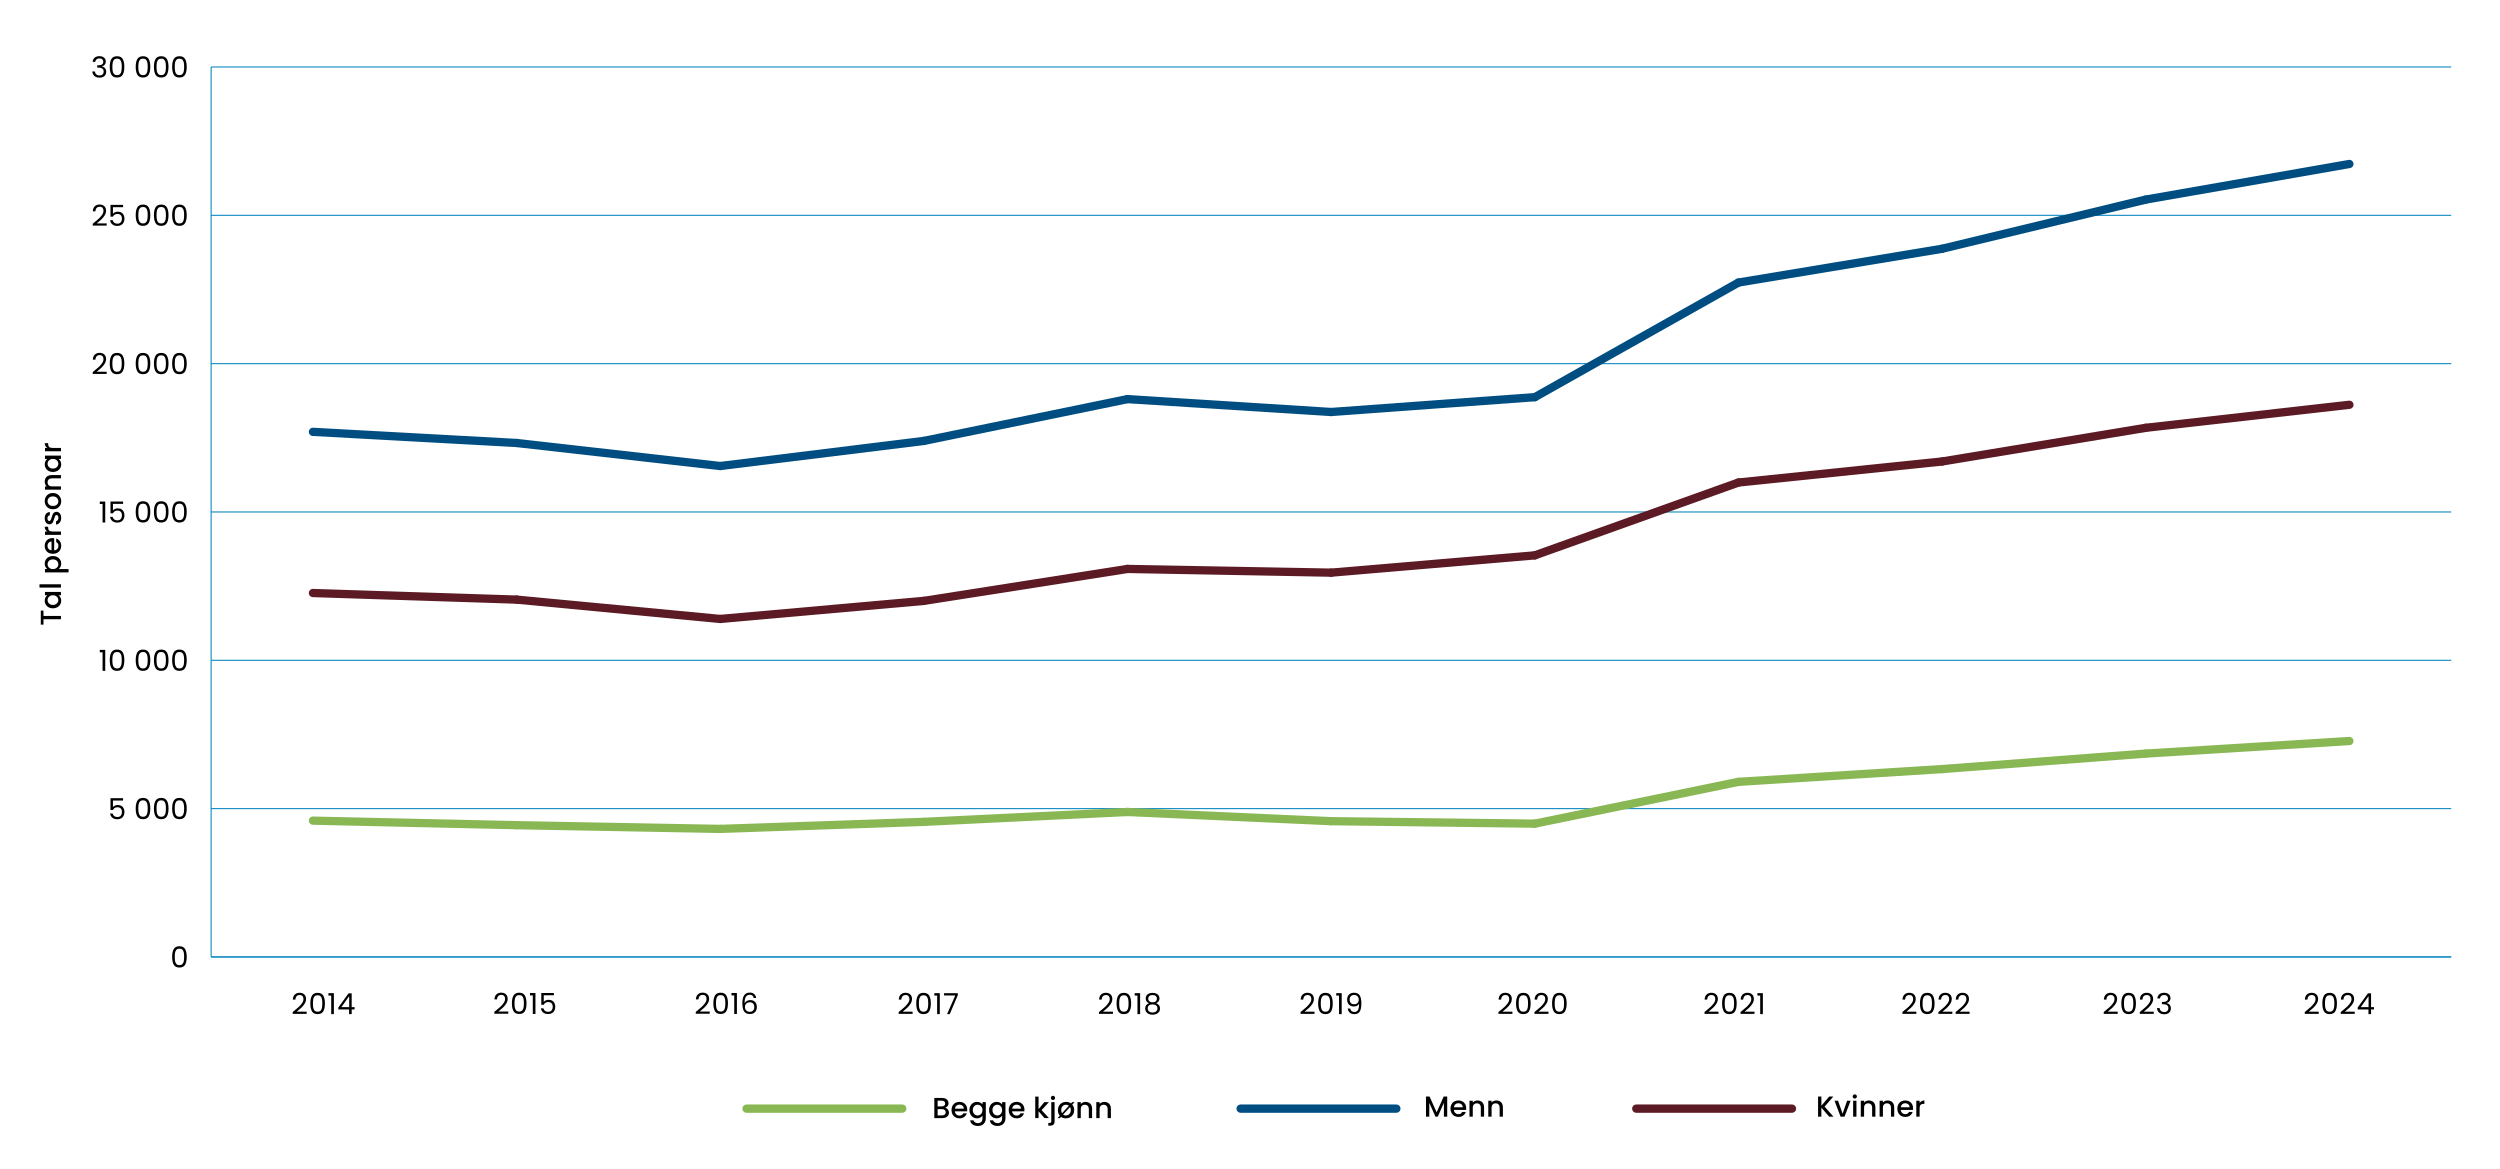 <?xml version="1.0" encoding="UTF-8"?>
<svg id="Layer_1" xmlns="http://www.w3.org/2000/svg" width="1399.33" height="654.44" version="1.1" viewBox="0 0 1399.33 654.44">
  <!-- Generator: Adobe Illustrator 29.7.1, SVG Export Plug-In . SVG Version: 2.1.1 Build 8)  -->
  <defs>
    <style>
      .st0 {
        stroke: #89b754;
      }

      .st0, .st1, .st2, .st3 {
        fill: none;
        stroke-miterlimit: 10;
      }

      .st0, .st2, .st3 {
        stroke-linecap: round;
        stroke-width: 4.64px;
      }

      .st1 {
        stroke: #0083bd;
        stroke-width: .58px;
      }

      .st2 {
        stroke: #5c1a24;
      }

      .st3 {
        stroke: #004e81;
      }
    </style>
  </defs>
  <line class="st1" x1="118.17" y1="535.64" x2="1372.01" y2="535.64"/>
  <path d="M97.26,531.21c.61-1.04,1.67-1.57,3.18-1.57s2.56.52,3.17,1.57c.61,1.04.91,2.5.91,4.36s-.3,3.37-.91,4.42-1.66,1.57-3.17,1.57-2.58-.52-3.18-1.57c-.61-1.05-.91-2.52-.91-4.42s.3-3.31.91-4.36ZM102.87,533.17c-.12-.65-.38-1.18-.76-1.58-.38-.4-.94-.6-1.66-.6s-1.3.2-1.68.6c-.38.4-.64.93-.76,1.58s-.19,1.45-.19,2.39.06,1.79.19,2.45c.12.66.38,1.19.76,1.59.38.4.94.6,1.68.6s1.28-.2,1.66-.6c.38-.4.64-.93.76-1.59.12-.66.19-1.48.19-2.45s-.06-1.74-.19-2.39Z"/>
  <g>
    <path d="M68.92,448.07h-5.7v3.7c.25-.35.62-.63,1.1-.85.49-.22,1.01-.33,1.57-.33.9,0,1.63.19,2.19.56.56.37.97.86,1.21,1.45.24.59.37,1.21.37,1.88,0,.78-.15,1.48-.44,2.09-.29.62-.74,1.1-1.34,1.46-.6.36-1.34.54-2.23.54-1.14,0-2.06-.29-2.76-.88-.7-.58-1.13-1.36-1.28-2.34h1.44c.14.62.44,1.1.89,1.44.45.35,1.03.52,1.72.52.85,0,1.5-.26,1.93-.77.43-.51.65-1.19.65-2.04s-.22-1.5-.65-1.96c-.43-.46-1.07-.69-1.92-.69-.57,0-1.07.14-1.5.41-.43.28-.74.65-.93,1.13h-1.4v-6.62h7.06v1.3Z"/>
    <path d="M76.87,448.18c.61-1.04,1.67-1.57,3.18-1.57s2.56.52,3.17,1.57c.61,1.04.91,2.5.91,4.36s-.3,3.37-.91,4.42-1.66,1.57-3.17,1.57-2.58-.52-3.18-1.57c-.61-1.05-.91-2.52-.91-4.42s.3-3.31.91-4.36ZM82.48,450.14c-.12-.65-.38-1.18-.76-1.58-.38-.4-.94-.6-1.66-.6s-1.3.2-1.68.6c-.38.4-.64.93-.76,1.58s-.19,1.45-.19,2.39.06,1.79.19,2.45c.12.66.38,1.19.76,1.59.38.4.94.6,1.68.6s1.28-.2,1.66-.6c.38-.4.64-.93.76-1.59.12-.66.19-1.48.19-2.45s-.06-1.74-.19-2.39Z"/>
    <path d="M87.07,448.18c.61-1.04,1.67-1.57,3.18-1.57s2.56.52,3.17,1.57c.61,1.04.91,2.5.91,4.36s-.3,3.37-.91,4.42-1.66,1.57-3.17,1.57-2.58-.52-3.18-1.57c-.61-1.05-.91-2.52-.91-4.42s.3-3.31.91-4.36ZM92.67,450.14c-.12-.65-.38-1.18-.76-1.58-.38-.4-.94-.6-1.66-.6s-1.3.2-1.68.6c-.38.4-.64.93-.76,1.58s-.19,1.45-.19,2.39.06,1.79.19,2.45c.12.66.38,1.19.76,1.59.38.4.94.6,1.68.6s1.28-.2,1.66-.6c.38-.4.64-.93.76-1.59.12-.66.19-1.48.19-2.45s-.06-1.74-.19-2.39Z"/>
    <path d="M97.26,448.18c.61-1.04,1.67-1.57,3.18-1.57s2.56.52,3.17,1.57c.61,1.04.91,2.5.91,4.36s-.3,3.37-.91,4.42-1.66,1.57-3.17,1.57-2.58-.52-3.18-1.57c-.61-1.05-.91-2.52-.91-4.42s.3-3.31.91-4.36ZM102.87,450.14c-.12-.65-.38-1.18-.76-1.58-.38-.4-.94-.6-1.66-.6s-1.3.2-1.68.6c-.38.4-.64.93-.76,1.58s-.19,1.45-.19,2.39.06,1.79.19,2.45c.12.66.38,1.19.76,1.59.38.4.94.6,1.68.6s1.28-.2,1.66-.6c.38-.4.64-.93.76-1.59.12-.66.19-1.48.19-2.45s-.06-1.74-.19-2.39Z"/>
  </g>
  <g>
    <path d="M55.85,365.11v-1.35h3.05v11.74h-1.49v-10.39h-1.56Z"/>
    <path d="M62.34,365.15c.61-1.04,1.67-1.57,3.18-1.57s2.56.52,3.17,1.57c.61,1.04.91,2.5.91,4.36s-.3,3.37-.91,4.42-1.66,1.57-3.17,1.57-2.58-.52-3.18-1.57c-.61-1.05-.91-2.52-.91-4.42s.3-3.31.91-4.36ZM67.95,367.12c-.12-.65-.38-1.18-.76-1.58-.38-.4-.94-.6-1.66-.6s-1.3.2-1.68.6c-.38.4-.64.93-.76,1.58s-.19,1.45-.19,2.39.06,1.79.19,2.45c.12.66.38,1.19.76,1.59.38.4.94.6,1.68.6s1.28-.2,1.66-.6c.38-.4.64-.93.76-1.59.12-.66.19-1.48.19-2.45s-.06-1.74-.19-2.39Z"/>
    <path d="M76.87,365.15c.61-1.04,1.67-1.57,3.18-1.57s2.56.52,3.17,1.57c.61,1.04.91,2.5.91,4.36s-.3,3.37-.91,4.42-1.66,1.57-3.17,1.57-2.58-.52-3.18-1.57c-.61-1.05-.91-2.52-.91-4.42s.3-3.31.91-4.36ZM82.48,367.12c-.12-.65-.38-1.18-.76-1.58-.38-.4-.94-.6-1.66-.6s-1.3.2-1.68.6c-.38.4-.64.93-.76,1.58s-.19,1.45-.19,2.39.06,1.79.19,2.45c.12.66.38,1.19.76,1.59.38.4.94.6,1.68.6s1.28-.2,1.66-.6c.38-.4.64-.93.76-1.59.12-.66.19-1.48.19-2.45s-.06-1.74-.19-2.39Z"/>
    <path d="M87.06,365.15c.61-1.04,1.67-1.57,3.18-1.57s2.56.52,3.17,1.57c.61,1.04.91,2.5.91,4.36s-.3,3.37-.91,4.42-1.66,1.57-3.17,1.57-2.58-.52-3.18-1.57c-.61-1.05-.91-2.52-.91-4.42s.3-3.31.91-4.36ZM92.67,367.12c-.12-.65-.38-1.18-.76-1.58-.38-.4-.94-.6-1.66-.6s-1.3.2-1.68.6c-.38.4-.64.93-.76,1.58s-.19,1.45-.19,2.39.06,1.79.19,2.45c.12.66.38,1.19.76,1.59.38.4.94.6,1.68.6s1.28-.2,1.66-.6c.38-.4.64-.93.76-1.59.12-.66.19-1.48.19-2.45s-.06-1.74-.19-2.39Z"/>
    <path d="M97.26,365.15c.61-1.04,1.67-1.57,3.18-1.57s2.56.52,3.17,1.57c.61,1.04.91,2.5.91,4.36s-.3,3.37-.91,4.42-1.66,1.57-3.17,1.57-2.58-.52-3.18-1.57c-.61-1.05-.91-2.52-.91-4.42s.3-3.31.91-4.36ZM102.87,367.12c-.12-.65-.38-1.18-.76-1.58-.38-.4-.94-.6-1.66-.6s-1.3.2-1.68.6c-.38.4-.64.93-.76,1.58s-.19,1.45-.19,2.39.06,1.79.19,2.45c.12.66.38,1.19.76,1.59.38.4.94.6,1.68.6s1.28-.2,1.66-.6c.38-.4.64-.93.76-1.59.12-.66.19-1.48.19-2.45s-.06-1.74-.19-2.39Z"/>
  </g>
  <g>
    <path d="M55.85,282.08v-1.35h3.05v11.74h-1.49v-10.39h-1.56Z"/>
    <path d="M68.92,282.02h-5.7v3.7c.25-.35.62-.63,1.1-.85.49-.22,1.01-.33,1.57-.33.9,0,1.63.19,2.19.56.56.37.97.86,1.21,1.45.24.59.37,1.21.37,1.88,0,.78-.15,1.48-.44,2.09-.29.62-.74,1.1-1.34,1.46-.6.36-1.34.54-2.23.54-1.14,0-2.06-.29-2.76-.88-.7-.58-1.13-1.36-1.28-2.34h1.44c.14.62.44,1.1.89,1.44.45.35,1.03.52,1.72.52.85,0,1.5-.26,1.93-.77.43-.51.65-1.19.65-2.04s-.22-1.5-.65-1.96c-.43-.46-1.07-.69-1.92-.69-.57,0-1.07.14-1.5.41-.43.28-.74.65-.93,1.13h-1.4v-6.62h7.06v1.3Z"/>
    <path d="M76.87,282.13c.61-1.04,1.67-1.57,3.18-1.57s2.56.52,3.17,1.57c.61,1.04.91,2.5.91,4.36s-.3,3.37-.91,4.42-1.66,1.57-3.17,1.57-2.58-.52-3.18-1.57c-.61-1.05-.91-2.52-.91-4.42s.3-3.31.91-4.36ZM82.48,284.09c-.12-.65-.38-1.18-.76-1.58-.38-.4-.94-.6-1.66-.6s-1.3.2-1.68.6c-.38.4-.64.93-.76,1.58s-.19,1.45-.19,2.39.06,1.79.19,2.45c.12.66.38,1.19.76,1.59.38.4.94.6,1.68.6s1.28-.2,1.66-.6c.38-.4.64-.93.76-1.59.12-.66.19-1.48.19-2.45s-.06-1.74-.19-2.39Z"/>
    <path d="M87.06,282.13c.61-1.04,1.67-1.57,3.18-1.57s2.56.52,3.17,1.57c.61,1.04.91,2.5.91,4.36s-.3,3.37-.91,4.42-1.66,1.57-3.17,1.57-2.58-.52-3.18-1.57c-.61-1.05-.91-2.52-.91-4.42s.3-3.31.91-4.36ZM92.67,284.09c-.12-.65-.38-1.18-.76-1.58-.38-.4-.94-.6-1.66-.6s-1.3.2-1.68.6c-.38.4-.64.93-.76,1.58s-.19,1.45-.19,2.39.06,1.79.19,2.45c.12.66.38,1.19.76,1.59.38.4.94.6,1.68.6s1.28-.2,1.66-.6c.38-.4.64-.93.76-1.59.12-.66.19-1.48.19-2.45s-.06-1.74-.19-2.39Z"/>
    <path d="M97.26,282.13c.61-1.04,1.67-1.57,3.18-1.57s2.56.52,3.17,1.57c.61,1.04.91,2.5.91,4.36s-.3,3.37-.91,4.42-1.66,1.57-3.17,1.57-2.58-.52-3.18-1.57c-.61-1.05-.91-2.52-.91-4.42s.3-3.31.91-4.36ZM102.87,284.09c-.12-.65-.38-1.18-.76-1.58-.38-.4-.94-.6-1.66-.6s-1.3.2-1.68.6c-.38.4-.64.93-.76,1.58s-.19,1.45-.19,2.39.06,1.79.19,2.45c.12.66.38,1.19.76,1.59.38.4.94.6,1.68.6s1.28-.2,1.66-.6c.38-.4.64-.93.76-1.59.12-.66.19-1.48.19-2.45s-.06-1.74-.19-2.39Z"/>
  </g>
  <g>
    <path d="M55.15,205.54c.78-.71,1.44-1.45,1.97-2.22.54-.77.8-1.53.8-2.28,0-.7-.17-1.26-.51-1.66-.34-.41-.89-.61-1.65-.61s-1.31.23-1.71.69-.62,1.07-.66,1.84h-1.43c.04-1.21.41-2.15,1.1-2.81.69-.66,1.58-.99,2.68-.99s2,.31,2.65.93c.65.62.98,1.47.98,2.55,0,.9-.27,1.77-.8,2.62s-1.14,1.6-1.83,2.24c-.68.64-1.55,1.39-2.61,2.25h5.58v1.23h-7.81v-1.05c1.37-1.1,2.45-2.01,3.23-2.72Z"/>
    <path d="M62.34,199.1c.61-1.04,1.67-1.57,3.18-1.57s2.56.52,3.17,1.57c.61,1.04.91,2.5.91,4.36s-.3,3.37-.91,4.42-1.66,1.57-3.17,1.57-2.58-.52-3.18-1.57c-.61-1.05-.91-2.52-.91-4.42s.3-3.31.91-4.36ZM67.95,201.06c-.12-.65-.38-1.18-.76-1.58-.38-.4-.94-.6-1.66-.6s-1.3.2-1.68.6c-.38.4-.64.93-.76,1.58s-.19,1.45-.19,2.39.06,1.79.19,2.45c.12.66.38,1.19.76,1.59.38.4.94.6,1.68.6s1.28-.2,1.66-.6c.38-.4.64-.93.76-1.59.12-.66.19-1.48.19-2.45s-.06-1.74-.19-2.39Z"/>
    <path d="M76.87,199.1c.61-1.04,1.67-1.57,3.18-1.57s2.56.52,3.17,1.57c.61,1.04.91,2.5.91,4.36s-.3,3.37-.91,4.42-1.66,1.57-3.17,1.57-2.58-.52-3.18-1.57c-.61-1.05-.91-2.52-.91-4.42s.3-3.31.91-4.36ZM82.48,201.06c-.12-.65-.38-1.18-.76-1.58-.38-.4-.94-.6-1.66-.6s-1.3.2-1.68.6c-.38.4-.64.93-.76,1.58s-.19,1.45-.19,2.39.06,1.79.19,2.45c.12.66.38,1.19.76,1.59.38.4.94.6,1.68.6s1.28-.2,1.66-.6c.38-.4.64-.93.76-1.59.12-.66.19-1.48.19-2.45s-.06-1.74-.19-2.39Z"/>
    <path d="M87.06,199.1c.61-1.04,1.67-1.57,3.18-1.57s2.56.52,3.17,1.57c.61,1.04.91,2.5.91,4.36s-.3,3.37-.91,4.42-1.66,1.57-3.17,1.57-2.58-.52-3.18-1.57c-.61-1.05-.91-2.52-.91-4.42s.3-3.31.91-4.36ZM92.67,201.06c-.12-.65-.38-1.18-.76-1.58-.38-.4-.94-.6-1.66-.6s-1.3.2-1.68.6c-.38.4-.64.93-.76,1.58s-.19,1.45-.19,2.39.06,1.79.19,2.45c.12.66.38,1.19.76,1.59.38.4.94.6,1.68.6s1.28-.2,1.66-.6c.38-.4.64-.93.76-1.59.12-.66.19-1.48.19-2.45s-.06-1.74-.19-2.39Z"/>
    <path d="M97.26,199.1c.61-1.04,1.67-1.57,3.18-1.57s2.56.52,3.17,1.57c.61,1.04.91,2.5.91,4.36s-.3,3.37-.91,4.42-1.66,1.57-3.17,1.57-2.58-.52-3.18-1.57c-.61-1.05-.91-2.52-.91-4.42s.3-3.31.91-4.36ZM102.87,201.06c-.12-.65-.38-1.18-.76-1.58-.38-.4-.94-.6-1.66-.6s-1.3.2-1.68.6c-.38.4-.64.93-.76,1.58s-.19,1.45-.19,2.39.06,1.79.19,2.45c.12.66.38,1.19.76,1.59.38.4.94.6,1.68.6s1.28-.2,1.66-.6c.38-.4.64-.93.76-1.59.12-.66.19-1.48.19-2.45s-.06-1.74-.19-2.39Z"/>
  </g>
  <g>
    <path d="M55.15,122.51c.78-.71,1.44-1.45,1.97-2.22.54-.77.8-1.53.8-2.28,0-.7-.17-1.26-.51-1.66-.34-.41-.89-.61-1.65-.61s-1.31.23-1.71.69-.62,1.07-.66,1.84h-1.43c.04-1.21.41-2.15,1.1-2.81.69-.66,1.58-.99,2.68-.99s2,.31,2.65.93c.65.62.98,1.47.98,2.55,0,.9-.27,1.77-.8,2.62s-1.14,1.6-1.83,2.24c-.68.64-1.55,1.39-2.61,2.25h5.58v1.23h-7.81v-1.05c1.37-1.1,2.45-2.01,3.23-2.72Z"/>
    <path d="M68.92,115.96h-5.7v3.7c.25-.35.62-.63,1.1-.85.49-.22,1.01-.33,1.57-.33.9,0,1.63.19,2.19.56.56.37.97.86,1.21,1.45.24.59.37,1.21.37,1.88,0,.78-.15,1.48-.44,2.09-.29.62-.74,1.1-1.34,1.46-.6.36-1.34.54-2.23.54-1.14,0-2.06-.29-2.76-.88-.7-.58-1.13-1.36-1.28-2.34h1.44c.14.62.44,1.1.89,1.44.45.35,1.03.52,1.72.52.85,0,1.5-.26,1.93-.77.43-.51.65-1.19.65-2.04s-.22-1.5-.65-1.96c-.43-.46-1.07-.69-1.92-.69-.57,0-1.07.14-1.5.41-.43.28-.74.65-.93,1.13h-1.4v-6.62h7.06v1.3Z"/>
    <path d="M76.87,116.07c.61-1.04,1.67-1.57,3.18-1.57s2.56.52,3.17,1.57c.61,1.04.91,2.5.91,4.36s-.3,3.37-.91,4.42-1.66,1.57-3.17,1.57-2.58-.52-3.18-1.57c-.61-1.05-.91-2.52-.91-4.42s.3-3.31.91-4.36ZM82.48,118.03c-.12-.65-.38-1.18-.76-1.58-.38-.4-.94-.6-1.66-.6s-1.3.2-1.68.6c-.38.4-.64.93-.76,1.58s-.19,1.45-.19,2.39.06,1.79.19,2.45c.12.66.38,1.19.76,1.59.38.4.94.6,1.68.6s1.28-.2,1.66-.6c.38-.4.64-.93.76-1.59.12-.66.19-1.48.19-2.45s-.06-1.74-.19-2.39Z"/>
    <path d="M87.06,116.07c.61-1.04,1.67-1.57,3.18-1.57s2.56.52,3.17,1.57c.61,1.04.91,2.5.91,4.36s-.3,3.37-.91,4.42-1.66,1.57-3.17,1.57-2.58-.52-3.18-1.57c-.61-1.05-.91-2.52-.91-4.42s.3-3.31.91-4.36ZM92.67,118.03c-.12-.65-.38-1.18-.76-1.58-.38-.4-.94-.6-1.66-.6s-1.3.2-1.68.6c-.38.4-.64.93-.76,1.58s-.19,1.45-.19,2.39.06,1.79.19,2.45c.12.66.38,1.19.76,1.59.38.4.94.6,1.68.6s1.28-.2,1.66-.6c.38-.4.64-.93.76-1.59.12-.66.19-1.48.19-2.45s-.06-1.74-.19-2.39Z"/>
    <path d="M97.26,116.07c.61-1.04,1.67-1.57,3.18-1.57s2.56.52,3.17,1.57c.61,1.04.91,2.5.91,4.36s-.3,3.37-.91,4.42-1.66,1.57-3.17,1.57-2.58-.52-3.18-1.57c-.61-1.05-.91-2.52-.91-4.42s.3-3.31.91-4.36ZM102.87,118.03c-.12-.65-.38-1.18-.76-1.58-.38-.4-.94-.6-1.66-.6s-1.3.2-1.68.6c-.38.4-.64.93-.76,1.58s-.19,1.45-.19,2.39.06,1.79.19,2.45c.12.66.38,1.19.76,1.59.38.4.94.6,1.68.6s1.28-.2,1.66-.6c.38-.4.64-.93.76-1.59.12-.66.19-1.48.19-2.45s-.06-1.74-.19-2.39Z"/>
  </g>
  <g>
    <path d="M52.99,32.27c.69-.56,1.59-.84,2.69-.84.74,0,1.37.13,1.91.4.54.27.94.62,1.22,1.08.28.45.41.97.41,1.54,0,.67-.19,1.25-.58,1.74s-.88.8-1.5.94v.08c.7.17,1.26.51,1.67,1.02s.62,1.17.62,2c0,.62-.14,1.17-.42,1.66-.28.49-.7.88-1.27,1.16s-1.24.42-2.03.42c-1.15,0-2.09-.3-2.82-.9s-1.15-1.45-1.23-2.56h1.43c.08.65.34,1.18.8,1.59.45.41,1.06.62,1.82.62s1.33-.2,1.73-.59.59-.91.59-1.53c0-.81-.27-1.4-.81-1.75-.54-.36-1.36-.54-2.45-.54h-.37v-1.23h.39c1-.01,1.75-.18,2.26-.5.51-.32.76-.81.76-1.49,0-.57-.19-1.03-.56-1.38-.37-.35-.91-.52-1.6-.52s-1.21.17-1.62.52c-.41.35-.65.81-.73,1.4h-1.44c.08-1,.46-1.77,1.15-2.34Z"/>
    <path d="M62.34,33.04c.61-1.04,1.67-1.57,3.18-1.57s2.56.52,3.17,1.57c.61,1.04.91,2.5.91,4.36s-.3,3.37-.91,4.42c-.61,1.05-1.66,1.57-3.17,1.57s-2.58-.52-3.18-1.57c-.61-1.05-.91-2.52-.91-4.42s.3-3.31.91-4.36ZM67.95,35.01c-.12-.65-.38-1.18-.76-1.58-.38-.4-.94-.6-1.66-.6s-1.3.2-1.68.6c-.38.4-.64.93-.76,1.58s-.19,1.45-.19,2.39.06,1.79.19,2.45.38,1.19.76,1.59c.38.4.94.6,1.68.6s1.28-.2,1.66-.6c.38-.4.64-.93.76-1.59s.19-1.48.19-2.45-.06-1.74-.19-2.39Z"/>
    <path d="M76.87,33.04c.61-1.04,1.67-1.57,3.18-1.57s2.56.52,3.17,1.57c.61,1.04.91,2.5.91,4.36s-.3,3.37-.91,4.42c-.61,1.05-1.66,1.57-3.17,1.57s-2.58-.52-3.18-1.57c-.61-1.05-.91-2.52-.91-4.42s.3-3.31.91-4.36ZM82.48,35.01c-.12-.65-.38-1.18-.76-1.58-.38-.4-.94-.6-1.66-.6s-1.3.2-1.68.6c-.38.4-.64.93-.76,1.58s-.19,1.45-.19,2.39.06,1.79.19,2.45.38,1.19.76,1.59c.38.4.94.6,1.68.6s1.28-.2,1.66-.6c.38-.4.64-.93.76-1.59s.19-1.48.19-2.45-.06-1.74-.19-2.39Z"/>
    <path d="M87.06,33.04c.61-1.04,1.67-1.57,3.18-1.57s2.56.52,3.17,1.57c.61,1.04.91,2.5.91,4.36s-.3,3.37-.91,4.42c-.61,1.05-1.66,1.57-3.17,1.57s-2.58-.52-3.18-1.57c-.61-1.05-.91-2.52-.91-4.42s.3-3.31.91-4.36ZM92.67,35.01c-.12-.65-.38-1.18-.76-1.58-.38-.4-.94-.6-1.66-.6s-1.3.2-1.68.6c-.38.4-.64.93-.76,1.58s-.19,1.45-.19,2.39.06,1.79.19,2.45.38,1.19.76,1.59c.38.4.94.6,1.68.6s1.28-.2,1.66-.6c.38-.4.64-.93.76-1.59s.19-1.48.19-2.45-.06-1.74-.19-2.39Z"/>
    <path d="M97.26,33.04c.61-1.04,1.67-1.57,3.18-1.57s2.56.52,3.17,1.57c.61,1.04.91,2.5.91,4.36s-.3,3.37-.91,4.42c-.61,1.05-1.66,1.57-3.17,1.57s-2.58-.52-3.18-1.57c-.61-1.05-.91-2.52-.91-4.42s.3-3.31.91-4.36ZM102.87,35.01c-.12-.65-.38-1.18-.76-1.58-.38-.4-.94-.6-1.66-.6s-1.3.2-1.68.6c-.38.4-.64.93-.76,1.58s-.19,1.45-.19,2.39.06,1.79.19,2.45.38,1.19.76,1.59c.38.4.94.6,1.68.6s1.28-.2,1.66-.6c.38-.4.64-.93.76-1.59s.19-1.48.19-2.45-.06-1.74-.19-2.39Z"/>
  </g>
  <line class="st1" x1="118.17" y1="535.64" x2="118.17" y2="37.5"/>
  <line class="st1" x1="118.17" y1="535.64" x2="1372.01" y2="535.64"/>
  <line class="st1" x1="118.17" y1="452.62" x2="1372.01" y2="452.62"/>
  <line class="st1" x1="118.17" y1="369.59" x2="1372.01" y2="369.59"/>
  <line class="st1" x1="118.17" y1="286.57" x2="1372.01" y2="286.57"/>
  <line class="st1" x1="118.17" y1="203.55" x2="1372.01" y2="203.55"/>
  <line class="st1" x1="118.17" y1="120.52" x2="1372.01" y2="120.52"/>
  <line class="st1" x1="118.17" y1="37.5" x2="1372.01" y2="37.5"/>
  <line class="st0" x1="417.86" y1="620.54" x2="505.02" y2="620.54"/>
  <line class="st0" x1="289.15" y1="461.88" x2="175.17" y2="459.34"/>
  <line class="st0" x1="403.14" y1="463.96" x2="289.15" y2="461.88"/>
  <line class="st0" x1="517.12" y1="460.02" x2="403.14" y2="463.96"/>
  <line class="st0" x1="631.11" y1="454.49" x2="517.12" y2="460.02"/>
  <line class="st0" x1="745.09" y1="459.64" x2="631.11" y2="454.49"/>
  <line class="st0" x1="859.08" y1="461.02" x2="745.09" y2="459.64"/>
  <line class="st0" x1="973.07" y1="437.62" x2="859.08" y2="461.02"/>
  <line class="st0" x1="1087.05" y1="430.48" x2="973.07" y2="437.62"/>
  <line class="st0" x1="1201.04" y1="421.81" x2="1087.05" y2="430.48"/>
  <line class="st0" x1="1315.02" y1="414.77" x2="1201.04" y2="421.81"/>
  <line class="st2" x1="915.87" y1="620.54" x2="1003.03" y2="620.54"/>
  <line class="st2" x1="289.15" y1="335.62" x2="175.17" y2="331.93"/>
  <line class="st2" x1="403.14" y1="346.45" x2="289.15" y2="335.62"/>
  <line class="st2" x1="517.12" y1="336.33" x2="403.14" y2="346.45"/>
  <line class="st2" x1="631.11" y1="318.45" x2="517.12" y2="336.33"/>
  <line class="st2" x1="745.09" y1="320.53" x2="631.11" y2="318.45"/>
  <line class="st2" x1="859.08" y1="310.85" x2="745.09" y2="320.53"/>
  <line class="st2" x1="973.07" y1="270.08" x2="859.08" y2="310.85"/>
  <line class="st2" x1="1087.05" y1="258.31" x2="973.07" y2="270.08"/>
  <line class="st2" x1="1201.04" y1="239.46" x2="1087.05" y2="258.31"/>
  <line class="st2" x1="1315.02" y1="226.56" x2="1201.04" y2="239.46"/>
  <line class="st3" x1="694.42" y1="620.54" x2="781.58" y2="620.54"/>
  <line class="st3" x1="289.15" y1="247.95" x2="175.17" y2="241.72"/>
  <line class="st3" x1="403.14" y1="260.85" x2="289.15" y2="247.95"/>
  <line class="st3" x1="517.12" y1="246.8" x2="403.14" y2="260.85"/>
  <line class="st3" x1="631.11" y1="223.39" x2="517.12" y2="246.8"/>
  <line class="st3" x1="745.09" y1="230.61" x2="631.11" y2="223.39"/>
  <line class="st3" x1="859.08" y1="222.31" x2="745.09" y2="230.61"/>
  <line class="st3" x1="973.07" y1="158.15" x2="859.08" y2="222.31"/>
  <line class="st3" x1="1087.05" y1="139.24" x2="973.07" y2="158.15"/>
  <line class="st3" x1="1201.04" y1="111.72" x2="1087.05" y2="139.24"/>
  <line class="st3" x1="1315.02" y1="91.78" x2="1201.04" y2="111.72"/>
  <g>
    <path d="M1023.85,625.04l-4.37-5.05v5.05h-1.85v-11.28h1.85v5.15l4.38-5.15h2.32l-4.9,5.65,4.98,5.63h-2.42Z"/>
    <path d="M1031.36,623.39l2.53-7.29h1.96l-3.41,8.94h-2.21l-3.39-8.94h1.98l2.53,7.29Z"/>
    <path d="M1037.35,614.57c-.23-.23-.34-.51-.34-.84s.11-.62.34-.84c.23-.23.51-.34.84-.34s.6.11.83.34.34.51.34.84-.11.62-.34.84c-.23.23-.5.34-.83.34s-.62-.11-.84-.34ZM1039.11,616.1v8.94h-1.85v-8.94h1.85Z"/>
    <path d="M1047.94,616.39c.56.29.99.72,1.31,1.3.31.57.47,1.27.47,2.08v5.28h-1.83v-5c0-.8-.2-1.41-.6-1.84s-.95-.64-1.64-.64-1.24.21-1.65.64c-.41.43-.61,1.04-.61,1.84v5h-1.85v-8.94h1.85v1.02c.3-.37.69-.66,1.16-.86.47-.21.97-.31,1.5-.31.7,0,1.33.15,1.89.44Z"/>
    <path d="M1058.48,616.39c.56.29.99.72,1.31,1.3.31.57.47,1.27.47,2.08v5.28h-1.83v-5c0-.8-.2-1.41-.6-1.84s-.95-.64-1.64-.64-1.24.21-1.65.64c-.41.43-.61,1.04-.61,1.84v5h-1.85v-8.94h1.85v1.02c.3-.37.69-.66,1.16-.86.47-.21.97-.31,1.5-.31.7,0,1.33.15,1.89.44Z"/>
    <path d="M1070.74,621.26h-6.83c.05.71.32,1.29.8,1.72.48.43,1.06.65,1.75.65,1,0,1.7-.42,2.11-1.25h2c-.27.82-.76,1.5-1.47,2.02-.71.53-1.59.79-2.64.79-.85,0-1.62-.19-2.3-.58-.68-.38-1.21-.93-1.59-1.62-.38-.7-.58-1.51-.58-2.43s.19-1.73.56-2.43c.37-.7.9-1.24,1.58-1.61.68-.38,1.45-.57,2.33-.57s1.6.18,2.26.55,1.17.88,1.54,1.55c.37.67.55,1.43.55,2.3,0,.34-.02.64-.07.91ZM1068.87,619.77c-.01-.68-.25-1.23-.73-1.64-.48-.41-1.07-.62-1.77-.62-.64,0-1.18.2-1.64.61-.45.41-.72.96-.81,1.65h4.95Z"/>
    <path d="M1075.55,616.33c.45-.25.98-.38,1.6-.38v1.92h-.47c-.72,0-1.27.18-1.65.55-.37.37-.56,1.01-.56,1.92v4.71h-1.85v-8.94h1.85v1.3c.27-.45.63-.81,1.08-1.06Z"/>
  </g>
  <g>
    <path d="M810.05,613.76v11.28h-1.85v-7.73l-3.44,7.73h-1.28l-3.46-7.73v7.73h-1.85v-11.28h2l3.96,8.85,3.94-8.85h1.98Z"/>
    <path d="M820.62,621.26h-6.83c.05.71.32,1.29.8,1.72.48.43,1.06.65,1.75.65,1,0,1.7-.42,2.11-1.25h2c-.27.82-.76,1.5-1.47,2.02-.71.53-1.59.79-2.64.79-.85,0-1.62-.19-2.3-.58-.68-.38-1.21-.93-1.59-1.62-.38-.7-.58-1.51-.58-2.43s.19-1.73.56-2.43c.37-.7.9-1.24,1.58-1.61.68-.38,1.45-.57,2.33-.57s1.6.18,2.26.55,1.17.88,1.54,1.55c.37.67.55,1.43.55,2.3,0,.34-.02.64-.07.91ZM818.75,619.77c-.01-.68-.25-1.23-.73-1.64-.48-.41-1.07-.62-1.77-.62-.64,0-1.18.2-1.64.61-.45.41-.72.96-.81,1.65h4.95Z"/>
    <path d="M828.91,616.39c.56.29.99.72,1.31,1.3.31.57.47,1.27.47,2.08v5.28h-1.83v-5c0-.8-.2-1.41-.6-1.84s-.95-.64-1.64-.64-1.24.21-1.65.64c-.41.43-.61,1.04-.61,1.84v5h-1.85v-8.94h1.85v1.02c.3-.37.69-.66,1.16-.86.47-.21.97-.31,1.5-.31.7,0,1.33.15,1.89.44Z"/>
    <path d="M839.44,616.39c.56.29.99.72,1.31,1.3.31.57.47,1.27.47,2.08v5.28h-1.83v-5c0-.8-.2-1.41-.6-1.84s-.95-.64-1.64-.64-1.24.21-1.65.64c-.41.43-.61,1.04-.61,1.84v5h-1.85v-8.94h1.85v1.02c.3-.37.69-.66,1.16-.86.47-.21.97-.31,1.5-.31.7,0,1.33.15,1.89.44Z"/>
  </g>
  <g>
    <path d="M530.55,621c.42.53.63,1.13.63,1.8,0,.57-.15,1.09-.45,1.55s-.73.82-1.29,1.09c-.56.26-1.22.4-1.96.4h-4.51v-11.28h4.3c.77,0,1.43.13,1.98.39s.97.61,1.25,1.05.42.93.42,1.47c0,.65-.17,1.19-.52,1.62-.35.43-.81.75-1.4.96.61.11,1.12.43,1.54.96ZM524.82,619.29h2.29c.61,0,1.08-.14,1.42-.41.34-.28.51-.67.51-1.19s-.17-.91-.51-1.19c-.34-.29-.81-.43-1.42-.43h-2.29v3.23ZM528.8,623.87c.36-.3.54-.73.54-1.27s-.19-.99-.57-1.31c-.38-.33-.88-.49-1.51-.49h-2.43v3.52h2.5c.63,0,1.12-.15,1.48-.45Z"/>
    <path d="M541.33,622.05h-6.83c.05.71.32,1.29.8,1.72.48.43,1.06.65,1.75.65,1,0,1.7-.42,2.11-1.25h2c-.27.82-.76,1.5-1.47,2.02-.71.53-1.59.79-2.64.79-.85,0-1.62-.19-2.3-.58-.68-.38-1.21-.93-1.59-1.62-.38-.7-.58-1.51-.58-2.43s.19-1.73.56-2.43c.37-.7.9-1.24,1.58-1.61.68-.38,1.45-.57,2.33-.57s1.6.18,2.26.55,1.17.88,1.54,1.55c.37.67.55,1.43.55,2.3,0,.34-.02.64-.07.91ZM539.46,620.56c-.01-.68-.25-1.23-.73-1.64-.48-.41-1.07-.62-1.77-.62-.64,0-1.18.2-1.64.61-.45.41-.72.96-.81,1.65h4.95Z"/>
    <path d="M548.66,617.16c.54.28.96.62,1.26,1.03v-1.3h1.87v9.09c0,.82-.17,1.55-.52,2.2-.35.64-.85,1.15-1.5,1.52-.66.37-1.44.55-2.35.55-1.21,0-2.22-.28-3.02-.85-.8-.57-1.26-1.34-1.36-2.31h1.83c.14.46.44.84.9,1.13.46.29,1.01.43,1.65.43.75,0,1.35-.23,1.81-.68.46-.45.69-1.11.69-1.98v-1.49c-.31.42-.74.78-1.27,1.06-.54.29-1.14.43-1.83.43-.78,0-1.49-.2-2.13-.59-.64-.39-1.15-.95-1.53-1.66-.37-.71-.56-1.51-.56-2.41s.19-1.69.56-2.39c.37-.69.88-1.23,1.53-1.62.64-.38,1.36-.58,2.13-.58.69,0,1.31.14,1.84.41ZM549.53,619.75c-.25-.46-.59-.8-1-1.04-.41-.24-.86-.36-1.33-.36s-.92.12-1.33.35c-.41.23-.74.57-1,1.02-.25.45-.38.98-.38,1.6s.13,1.16.38,1.62c.25.47.59.82,1.01,1.06.42.24.86.37,1.32.37s.92-.12,1.33-.36c.41-.24.74-.59,1-1.05.25-.46.38-1,.38-1.62s-.13-1.15-.38-1.61Z"/>
    <path d="M559.66,617.16c.54.28.96.62,1.26,1.03v-1.3h1.87v9.09c0,.82-.17,1.55-.52,2.2-.35.64-.85,1.15-1.5,1.52-.66.37-1.44.55-2.35.55-1.21,0-2.22-.28-3.02-.85-.8-.57-1.26-1.34-1.36-2.31h1.83c.14.46.44.84.9,1.13.46.29,1.01.43,1.65.43.75,0,1.35-.23,1.81-.68.46-.45.69-1.11.69-1.98v-1.49c-.31.42-.74.78-1.27,1.06-.54.29-1.14.43-1.83.43-.78,0-1.49-.2-2.13-.59-.64-.39-1.15-.95-1.53-1.66-.37-.71-.56-1.51-.56-2.41s.19-1.69.56-2.39c.37-.69.88-1.23,1.53-1.62.64-.38,1.36-.58,2.13-.58.69,0,1.31.14,1.84.41ZM560.54,619.75c-.25-.46-.59-.8-1-1.04-.41-.24-.86-.36-1.33-.36s-.92.12-1.33.35c-.41.23-.74.57-1,1.02-.25.45-.38.98-.38,1.6s.13,1.16.38,1.62c.25.47.59.82,1.01,1.06.42.24.86.37,1.32.37s.92-.12,1.33-.36c.41-.24.74-.59,1-1.05.25-.46.38-1,.38-1.62s-.13-1.15-.38-1.61Z"/>
    <path d="M573.35,622.05h-6.83c.05.71.32,1.29.8,1.72.48.43,1.06.65,1.75.65,1,0,1.7-.42,2.11-1.25h2c-.27.82-.76,1.5-1.47,2.02-.71.53-1.59.79-2.64.79-.85,0-1.62-.19-2.3-.58-.68-.38-1.21-.93-1.59-1.62-.38-.7-.58-1.51-.58-2.43s.19-1.73.56-2.43c.37-.7.9-1.24,1.58-1.61.68-.38,1.45-.57,2.33-.57s1.6.18,2.26.55,1.17.88,1.54,1.55c.37.67.55,1.43.55,2.3,0,.34-.02.64-.07.91ZM571.49,620.56c-.01-.68-.25-1.23-.73-1.64-.48-.41-1.07-.62-1.77-.62-.64,0-1.18.2-1.64.61-.45.41-.72.96-.81,1.65h4.95Z"/>
    <path d="M583,621.37l4.12,4.46h-2.5l-3.31-3.85v3.85h-1.85v-12.01h1.85v6.98l3.25-3.91h2.56l-4.12,4.48Z"/>
    <path d="M590.3,627.59c0,.88-.22,1.51-.66,1.91-.44.4-1.07.59-1.91.59h-.96v-1.56h.63c.38,0,.65-.07.8-.22.16-.15.24-.39.24-.72v-10.7h1.85v10.7ZM588.55,615.37c-.23-.23-.34-.51-.34-.84s.11-.62.34-.84c.23-.23.51-.34.84-.34s.6.11.83.34.34.51.34.84-.11.62-.34.84c-.23.23-.5.34-.83.34s-.62-.11-.84-.34Z"/>
    <path d="M600.17,618.26c.73.83,1.09,1.87,1.09,3.1,0,.91-.21,1.72-.62,2.42s-.97,1.25-1.68,1.63c-.71.38-1.49.58-2.35.58-1.04,0-1.94-.28-2.71-.84l-.65.7h-1.28l1.23-1.35c-.71-.83-1.07-1.88-1.07-3.13,0-.91.2-1.71.6-2.42.4-.7.95-1.24,1.64-1.62s1.47-.57,2.32-.57c1.06,0,1.99.29,2.78.86l.67-.71h1.28l-1.25,1.36ZM594.44,623.14l3.86-4.24c-.47-.37-1.01-.55-1.64-.55-.48,0-.92.11-1.32.34-.41.23-.73.57-.97,1.01-.24.45-.36,1-.36,1.65,0,.68.14,1.28.42,1.79ZM598.94,619.62l-3.88,4.25c.43.33.95.5,1.56.5.48,0,.92-.11,1.34-.34.42-.23.75-.57,1.01-1.02.26-.46.39-1.01.39-1.66s-.14-1.25-.42-1.74Z"/>
    <path d="M609.5,617.19c.56.29.99.72,1.31,1.3.31.57.47,1.27.47,2.08v5.28h-1.83v-5c0-.8-.2-1.41-.6-1.84s-.95-.64-1.64-.64-1.24.21-1.65.64c-.41.43-.61,1.04-.61,1.84v5h-1.85v-8.94h1.85v1.02c.3-.37.69-.66,1.16-.86.47-.21.97-.31,1.5-.31.7,0,1.33.15,1.89.44Z"/>
    <path d="M620.03,617.19c.56.29.99.72,1.31,1.3.31.57.47,1.27.47,2.08v5.28h-1.83v-5c0-.8-.2-1.41-.6-1.84s-.95-.64-1.64-.64-1.24.21-1.65.64c-.41.43-.61,1.04-.61,1.84v5h-1.85v-8.94h1.85v1.02c.3-.37.69-.66,1.16-.86.47-.21.97-.31,1.5-.31.7,0,1.33.15,1.89.44Z"/>
  </g>
  <g>
    <path d="M22.83,341.76h1.51v3h9.77v1.85h-9.77v3.02h-1.51v-7.87Z"/>
    <path d="M27.22,339.95c-.69-.37-1.23-.88-1.61-1.53-.38-.64-.58-1.36-.58-2.13,0-.7.14-1.32.41-1.84.28-.53.62-.94,1.03-1.26h-1.3v-1.87h8.94v1.87h-1.33c.42.31.77.74,1.06,1.28s.42,1.16.42,1.85c0,.77-.2,1.47-.59,2.11-.4.64-.95,1.14-1.66,1.52-.71.37-1.51.56-2.41.56s-1.69-.19-2.39-.56ZM28.03,333.57c-.45.25-.8.59-1.04,1-.24.41-.36.86-.36,1.33s.12.92.35,1.33c.23.41.57.74,1.02,1,.45.25.98.38,1.6.38s1.16-.13,1.62-.38c.47-.25.82-.59,1.06-1.01.24-.42.37-.86.37-1.32s-.12-.92-.36-1.33c-.24-.41-.59-.74-1.05-1-.46-.25-1-.38-1.62-.38s-1.15.13-1.61.38Z"/>
    <path d="M22.1,327.04h12.01v1.85h-12.01v-1.85Z"/>
    <path d="M25.45,317.25c-.28-.54-.42-1.15-.42-1.83,0-.78.19-1.49.58-2.13.38-.64.92-1.15,1.61-1.52.69-.37,1.49-.55,2.39-.55s1.7.18,2.41.55c.71.37,1.26.87,1.66,1.52.4.64.59,1.36.59,2.13,0,.68-.14,1.29-.41,1.82-.28.53-.62.96-1.03,1.3h5.55v1.85h-13.2v-1.85h1.31c-.41-.31-.76-.74-1.04-1.28ZM28,313.48c-.45.25-.79.59-1.02,1.01-.23.42-.35.86-.35,1.34s.12.91.36,1.32c.24.42.58.75,1.04,1.01.45.25.99.38,1.61.38s1.16-.13,1.62-.38.81-.59,1.05-1.01c.24-.42.36-.86.36-1.32s-.12-.92-.37-1.34c-.24-.42-.6-.75-1.06-1.01s-1.01-.38-1.62-.38-1.15.13-1.6.38Z"/>
    <path d="M30.33,301.25v6.83c.71-.05,1.29-.32,1.72-.8.43-.48.65-1.06.65-1.75,0-1-.42-1.7-1.25-2.11v-2c.82.27,1.5.76,2.02,1.47s.79,1.59.79,2.64c0,.85-.19,1.62-.58,2.3-.38.68-.93,1.21-1.62,1.59-.7.38-1.51.58-2.43.58s-1.73-.19-2.43-.56c-.7-.37-1.24-.9-1.62-1.58-.38-.68-.57-1.45-.57-2.33s.18-1.6.55-2.26c.37-.66.88-1.17,1.55-1.54.67-.37,1.43-.55,2.3-.55.34,0,.64.02.91.07ZM28.84,303.11c-.68.01-1.23.25-1.64.73-.41.48-.62,1.07-.62,1.77,0,.64.2,1.18.61,1.64.41.45.96.72,1.65.81v-4.95Z"/>
    <path d="M25.41,296.44c-.25-.45-.38-.98-.38-1.6h1.92v.47c0,.72.18,1.27.55,1.65.37.37,1.01.56,1.92.56h4.71v1.85h-8.94v-1.85h1.3c-.45-.27-.81-.63-1.06-1.08Z"/>
    <path d="M33.88,291.78c-.25.56-.6,1-1.04,1.32-.44.33-.93.5-1.47.52v-1.92c.38-.03.7-.21.95-.54s.38-.74.38-1.24-.1-.92-.3-1.21-.46-.43-.77-.43c-.34,0-.58.16-.75.48-.16.32-.34.83-.54,1.52-.18.67-.36,1.22-.54,1.64-.17.42-.44.79-.79,1.1-.36.31-.83.46-1.41.46-.48,0-.91-.14-1.31-.42-.4-.28-.71-.68-.93-1.21-.23-.52-.34-1.13-.34-1.81,0-1.02.26-1.84.77-2.46.51-.62,1.21-.95,2.1-1v1.85c-.4.03-.72.2-.96.49-.24.29-.36.69-.36,1.18s.09.86.28,1.12c.18.26.43.39.73.39.24,0,.44-.09.6-.26.16-.17.29-.38.38-.63.09-.25.21-.62.35-1.1.17-.65.35-1.18.53-1.6.18-.42.44-.78.79-1.08s.81-.46,1.38-.47c.51,0,.96.14,1.36.42s.71.68.94,1.19c.23.51.34,1.12.34,1.81s-.13,1.33-.38,1.89Z"/>
    <path d="M33.69,282.87c-.38.68-.93,1.22-1.62,1.61-.7.39-1.51.58-2.43.58s-1.72-.2-2.42-.6c-.7-.4-1.24-.95-1.62-1.64-.38-.69-.57-1.47-.57-2.32s.19-1.63.57-2.32c.38-.69.92-1.24,1.62-1.64.7-.4,1.51-.6,2.42-.6s1.72.21,2.42.62c.7.41,1.25.97,1.63,1.68.38.71.58,1.49.58,2.35s-.19,1.61-.58,2.29ZM32.31,279.25c-.23-.42-.57-.75-1.02-1.01-.45-.26-1.01-.39-1.66-.39s-1.2.12-1.65.37c-.45.25-.79.58-1.01.99-.23.41-.34.85-.34,1.33s.11.92.34,1.32c.23.41.57.73,1.01.97.45.24,1,.36,1.65.36.96,0,1.71-.25,2.23-.74s.79-1.11.79-1.86c0-.48-.11-.92-.34-1.34Z"/>
    <path d="M25.46,267.7c.29-.56.73-.99,1.3-1.31.57-.31,1.27-.47,2.08-.47h5.28v1.83h-5c-.8,0-1.41.2-1.84.6-.43.4-.64.95-.64,1.64s.21,1.24.64,1.65c.43.41,1.04.61,1.84.61h5v1.85h-8.94v-1.85h1.02c-.37-.3-.65-.69-.86-1.16s-.31-.97-.31-1.5c0-.7.15-1.33.44-1.89Z"/>
    <path d="M27.22,263.63c-.69-.37-1.23-.88-1.61-1.53-.38-.64-.58-1.36-.58-2.13,0-.7.14-1.32.41-1.84.28-.53.62-.94,1.03-1.26h-1.3v-1.87h8.94v1.87h-1.33c.42.31.77.74,1.06,1.28s.42,1.16.42,1.85c0,.77-.2,1.47-.59,2.11-.4.64-.95,1.14-1.66,1.52-.71.37-1.51.56-2.41.56s-1.69-.19-2.39-.56ZM28.03,257.25c-.45.25-.8.59-1.04,1-.24.41-.36.86-.36,1.33s.12.92.35,1.33c.23.41.57.74,1.02,1,.45.25.98.38,1.6.38s1.16-.13,1.62-.38c.47-.25.82-.59,1.06-1.01.24-.42.37-.86.37-1.32s-.12-.92-.36-1.33c-.24-.41-.59-.74-1.05-1-.46-.25-1-.38-1.62-.38s-1.15.13-1.61.38Z"/>
    <path d="M25.41,249.64c-.25-.45-.38-.98-.38-1.6h1.92v.47c0,.72.18,1.27.55,1.65.37.37,1.01.56,1.92.56h4.71v1.85h-8.94v-1.85h1.3c-.45-.27-.81-.63-1.06-1.08Z"/>
  </g>
  <g>
    <path d="M167.09,563.73c.78-.71,1.44-1.45,1.97-2.22.54-.77.8-1.53.8-2.28,0-.7-.17-1.26-.51-1.66-.34-.41-.89-.61-1.65-.61s-1.31.23-1.71.69-.62,1.07-.66,1.84h-1.43c.04-1.21.41-2.15,1.1-2.81.69-.66,1.58-.99,2.68-.99s2,.31,2.65.93c.65.62.98,1.47.98,2.55,0,.9-.27,1.77-.8,2.62s-1.14,1.6-1.83,2.24c-.68.64-1.55,1.39-2.61,2.25h5.58v1.23h-7.81v-1.05c1.37-1.1,2.45-2.01,3.23-2.72Z"/>
    <path d="M174.61,557.29c.61-1.04,1.67-1.57,3.18-1.57s2.56.52,3.17,1.57c.61,1.04.91,2.5.91,4.36s-.3,3.37-.91,4.42-1.66,1.57-3.17,1.57-2.58-.52-3.18-1.57c-.61-1.05-.91-2.52-.91-4.42s.3-3.31.91-4.36ZM180.21,559.25c-.12-.65-.38-1.18-.76-1.58-.38-.4-.94-.6-1.66-.6s-1.3.2-1.68.6c-.38.4-.64.93-.76,1.58s-.19,1.45-.19,2.39.06,1.79.19,2.45c.12.66.38,1.19.76,1.59.38.4.94.6,1.68.6s1.28-.2,1.66-.6c.38-.4.64-.93.76-1.59.12-.66.19-1.48.19-2.45s-.06-1.74-.19-2.39Z"/>
    <path d="M183.83,557.25v-1.35h3.05v11.74h-1.49v-10.39h-1.56Z"/>
    <path d="M189.38,565.02v-1.12l5.7-7.89h1.77v7.73h1.62v1.28h-1.62v2.61h-1.46v-2.61h-6.01ZM195.45,557.56l-4.37,6.18h4.37v-6.18Z"/>
  </g>
  <g>
    <path d="M392.7,563.65c.78-.71,1.44-1.45,1.97-2.22.54-.77.8-1.53.8-2.28,0-.7-.17-1.26-.51-1.66-.34-.41-.89-.61-1.65-.61s-1.31.23-1.71.69c-.41.46-.62,1.07-.66,1.84h-1.43c.04-1.21.41-2.15,1.1-2.81.69-.66,1.58-.99,2.68-.99s2,.31,2.65.93c.65.62.98,1.47.98,2.55,0,.9-.27,1.77-.8,2.62-.54.85-1.14,1.6-1.83,2.24-.68.64-1.55,1.39-2.61,2.25h5.58v1.23h-7.81v-1.05c1.37-1.1,2.45-2.01,3.23-2.72Z"/>
    <path d="M400.2,557.21c.61-1.04,1.67-1.57,3.18-1.57s2.56.52,3.17,1.57c.61,1.04.91,2.5.91,4.36s-.3,3.37-.91,4.42c-.61,1.05-1.66,1.57-3.17,1.57s-2.58-.52-3.18-1.57c-.61-1.05-.91-2.52-.91-4.42s.3-3.31.91-4.36ZM405.81,559.17c-.12-.65-.38-1.18-.76-1.58s-.94-.6-1.66-.6-1.3.2-1.68.6c-.38.4-.64.93-.76,1.58-.12.65-.19,1.45-.19,2.39s.06,1.79.19,2.45c.12.66.38,1.19.76,1.59.38.4.94.6,1.68.6s1.28-.2,1.66-.6c.38-.4.64-.93.76-1.59.12-.66.19-1.48.19-2.45s-.06-1.74-.19-2.39Z"/>
    <path d="M409.42,557.17v-1.35h3.05v11.74h-1.49v-10.39h-1.56Z"/>
    <path d="M419.65,556.81c-.96,0-1.68.37-2.16,1.11-.48.74-.71,1.96-.7,3.66.25-.56.66-1,1.24-1.32.58-.32,1.23-.48,1.94-.48,1.12,0,2,.35,2.67,1.04.67.69,1,1.65,1,2.87,0,.74-.14,1.4-.43,1.98-.29.58-.72,1.05-1.3,1.4-.58.35-1.28.52-2.1.52-1.11,0-1.99-.25-2.61-.75-.63-.5-1.07-1.19-1.31-2.06-.25-.88-.37-1.96-.37-3.25,0-3.97,1.39-5.96,4.16-5.96,1.06,0,1.89.29,2.5.86.61.57.96,1.3,1.07,2.17h-1.36c-.24-1.2-.98-1.8-2.22-1.8ZM418.35,561.31c-.41.19-.74.48-1,.86-.25.38-.38.85-.38,1.4,0,.82.24,1.49.71,2,.48.51,1.16.77,2.04.77.76,0,1.36-.24,1.81-.71s.67-1.11.67-1.91c0-.84-.22-1.51-.65-1.99s-1.07-.72-1.9-.72c-.47,0-.9.09-1.32.28Z"/>
  </g>
  <g>
    <path d="M279.94,563.65c.78-.71,1.44-1.45,1.97-2.22.54-.77.8-1.53.8-2.28,0-.7-.17-1.26-.51-1.66-.34-.41-.89-.61-1.65-.61s-1.31.23-1.71.69-.62,1.07-.66,1.84h-1.43c.04-1.21.41-2.15,1.1-2.81.69-.66,1.58-.99,2.68-.99s2,.31,2.65.93c.65.62.98,1.47.98,2.55,0,.9-.27,1.77-.8,2.62s-1.14,1.6-1.83,2.24c-.68.64-1.55,1.39-2.61,2.25h5.58v1.23h-7.81v-1.05c1.37-1.1,2.45-2.01,3.23-2.72Z"/>
    <path d="M287.44,557.21c.61-1.04,1.67-1.57,3.18-1.57s2.56.52,3.17,1.57c.61,1.04.91,2.5.91,4.36s-.3,3.37-.91,4.42-1.66,1.57-3.17,1.57-2.58-.52-3.18-1.57c-.61-1.05-.91-2.52-.91-4.42s.3-3.31.91-4.36ZM293.04,559.17c-.12-.65-.38-1.18-.76-1.58-.38-.4-.94-.6-1.66-.6s-1.3.2-1.68.6c-.38.4-.64.93-.76,1.58s-.19,1.45-.19,2.39.06,1.79.19,2.45c.12.66.38,1.19.76,1.59.38.4.94.6,1.68.6s1.28-.2,1.66-.6c.38-.4.64-.93.76-1.59.12-.66.19-1.48.19-2.45s-.06-1.74-.19-2.39Z"/>
    <path d="M296.66,557.17v-1.35h3.05v11.74h-1.49v-10.39h-1.56Z"/>
    <path d="M310.05,557.1h-5.7v3.7c.25-.35.62-.63,1.1-.85.49-.22,1.01-.33,1.57-.33.9,0,1.63.19,2.19.56.56.37.97.86,1.21,1.45.24.59.37,1.21.37,1.88,0,.78-.15,1.48-.44,2.09-.29.62-.74,1.1-1.34,1.46-.6.36-1.34.54-2.23.54-1.14,0-2.06-.29-2.76-.88-.7-.58-1.13-1.36-1.28-2.34h1.44c.14.62.44,1.1.89,1.44.45.35,1.03.52,1.72.52.85,0,1.5-.26,1.93-.77.43-.51.65-1.19.65-2.04s-.22-1.5-.65-1.96c-.43-.46-1.07-.69-1.92-.69-.57,0-1.07.14-1.5.41-.43.28-.74.65-.93,1.13h-1.4v-6.62h7.06v1.3Z"/>
  </g>
  <g>
    <path d="M506.26,563.73c.78-.71,1.44-1.45,1.97-2.22.54-.77.8-1.53.8-2.28,0-.7-.17-1.26-.51-1.66-.34-.41-.89-.61-1.65-.61s-1.31.23-1.71.69c-.41.46-.62,1.07-.66,1.84h-1.43c.04-1.21.41-2.15,1.1-2.81.69-.66,1.58-.99,2.68-.99s2,.31,2.65.93c.65.62.98,1.47.98,2.55,0,.9-.27,1.77-.8,2.62-.54.85-1.14,1.6-1.83,2.24-.68.64-1.55,1.39-2.61,2.25h5.58v1.23h-7.81v-1.05c1.37-1.1,2.45-2.01,3.23-2.72Z"/>
    <path d="M513.76,557.29c.61-1.04,1.67-1.57,3.18-1.57s2.56.52,3.17,1.57c.61,1.04.91,2.5.91,4.36s-.3,3.37-.91,4.42c-.61,1.05-1.66,1.57-3.17,1.57s-2.58-.52-3.18-1.57c-.61-1.05-.91-2.52-.91-4.42s.3-3.31.91-4.36ZM519.37,559.25c-.12-.65-.38-1.18-.76-1.58s-.94-.6-1.66-.6-1.3.2-1.68.6c-.38.4-.64.93-.76,1.58-.12.65-.19,1.45-.19,2.39s.06,1.79.19,2.45c.12.66.38,1.19.76,1.59.38.4.94.6,1.68.6s1.28-.2,1.66-.6c.38-.4.64-.93.76-1.59.12-.66.19-1.48.19-2.45s-.06-1.74-.19-2.39Z"/>
    <path d="M522.98,557.25v-1.35h3.05v11.74h-1.49v-10.39h-1.56Z"/>
    <path d="M536.11,557.06l-4.51,10.58h-1.49l4.58-10.44h-6.27v-1.27h7.69v1.12Z"/>
  </g>
  <g>
    <path d="M618.39,563.73c.78-.71,1.44-1.45,1.97-2.22.54-.77.8-1.53.8-2.28,0-.7-.17-1.26-.51-1.66-.34-.41-.89-.61-1.65-.61s-1.31.23-1.71.69c-.41.46-.62,1.07-.66,1.84h-1.43c.04-1.21.41-2.15,1.1-2.81.69-.66,1.58-.99,2.68-.99s2,.31,2.65.93c.65.62.98,1.47.98,2.55,0,.9-.27,1.77-.8,2.62-.54.85-1.14,1.6-1.83,2.24-.68.64-1.55,1.39-2.61,2.25h5.58v1.23h-7.81v-1.05c1.37-1.1,2.45-2.01,3.23-2.72Z"/>
    <path d="M625.89,557.29c.61-1.04,1.67-1.57,3.18-1.57s2.56.52,3.17,1.57c.61,1.04.91,2.5.91,4.36s-.3,3.37-.91,4.42c-.61,1.05-1.66,1.57-3.17,1.57s-2.58-.52-3.18-1.57c-.61-1.05-.91-2.52-.91-4.42s.3-3.31.91-4.36ZM631.5,559.25c-.12-.65-.38-1.18-.76-1.58s-.94-.6-1.66-.6-1.3.2-1.68.6c-.38.4-.64.93-.76,1.58-.12.65-.19,1.45-.19,2.39s.06,1.79.19,2.45c.12.66.38,1.19.76,1.59.38.4.94.6,1.68.6s1.28-.2,1.66-.6c.38-.4.64-.93.76-1.59.12-.66.19-1.48.19-2.45s-.06-1.74-.19-2.39Z"/>
    <path d="M635.11,557.25v-1.35h3.05v11.74h-1.49v-10.39h-1.56Z"/>
    <path d="M641.77,560.5c-.32-.45-.49-1.01-.49-1.66,0-.58.15-1.11.44-1.58s.73-.84,1.31-1.12c.58-.28,1.28-.41,2.1-.41s1.52.14,2.1.41c.58.28,1.02.65,1.32,1.12.3.47.45,1,.45,1.58,0,.63-.17,1.18-.5,1.65-.34.47-.8.82-1.38,1.05.67.21,1.2.57,1.6,1.08.39.51.59,1.13.59,1.86s-.17,1.32-.52,1.84c-.35.53-.84.93-1.47,1.22-.63.29-1.36.43-2.18.43s-1.54-.14-2.17-.43c-.62-.29-1.11-.69-1.45-1.22-.35-.52-.52-1.14-.52-1.84s.2-1.35.58-1.87.92-.88,1.59-1.07c-.61-.24-1.07-.58-1.4-1.04ZM643.16,562.74c-.51.37-.76.93-.76,1.68,0,.69.25,1.25.74,1.67.49.42,1.15.63,1.99.63s1.49-.21,1.98-.63c.49-.42.73-.98.73-1.67s-.25-1.28-.75-1.66c-.5-.38-1.15-.58-1.96-.58s-1.46.19-1.96.56ZM646.91,557.49c-.43-.36-1.03-.54-1.79-.54s-1.34.18-1.77.54c-.43.36-.65.87-.65,1.54,0,.61.22,1.09.67,1.46.45.37,1.03.55,1.75.55s1.31-.19,1.76-.56.67-.86.67-1.47c0-.66-.22-1.17-.65-1.53Z"/>
  </g>
  <g>
    <path d="M731.22,563.73c.78-.71,1.44-1.45,1.97-2.22.54-.77.8-1.53.8-2.28,0-.7-.17-1.26-.51-1.66-.34-.41-.89-.61-1.65-.61s-1.31.23-1.71.69c-.41.46-.62,1.07-.66,1.84h-1.43c.04-1.21.41-2.15,1.1-2.81.69-.66,1.58-.99,2.68-.99s2,.31,2.65.93c.65.62.98,1.47.98,2.55,0,.9-.27,1.77-.8,2.62-.54.85-1.14,1.6-1.83,2.24-.68.64-1.55,1.39-2.61,2.25h5.58v1.23h-7.81v-1.05c1.37-1.1,2.45-2.01,3.23-2.72Z"/>
    <path d="M738.72,557.29c.61-1.04,1.67-1.57,3.18-1.57s2.56.52,3.17,1.57c.61,1.04.91,2.5.91,4.36s-.3,3.37-.91,4.42c-.61,1.05-1.66,1.57-3.17,1.57s-2.58-.52-3.18-1.57c-.61-1.05-.91-2.52-.91-4.42s.3-3.31.91-4.36ZM744.33,559.25c-.12-.65-.38-1.18-.76-1.58s-.94-.6-1.66-.6-1.3.2-1.68.6c-.38.4-.64.93-.76,1.58-.12.65-.19,1.45-.19,2.39s.06,1.79.19,2.45c.12.66.38,1.19.76,1.59.38.4.94.6,1.68.6s1.28-.2,1.66-.6c.38-.4.64-.93.76-1.59.12-.66.19-1.48.19-2.45s-.06-1.74-.19-2.39Z"/>
    <path d="M747.94,557.25v-1.35h3.05v11.74h-1.49v-10.39h-1.56Z"/>
    <path d="M756.5,565.92c.4.34.93.5,1.6.5.9,0,1.56-.35,1.99-1.05.43-.7.63-1.89.61-3.55-.23.49-.61.87-1.14,1.14-.53.28-1.12.41-1.77.41-.73,0-1.37-.15-1.94-.45-.57-.3-1.01-.73-1.34-1.31-.32-.57-.49-1.27-.49-2.08,0-1.16.34-2.09,1.01-2.8.67-.71,1.62-1.06,2.86-1.06,1.52,0,2.58.49,3.19,1.48.61.99.92,2.45.92,4.4,0,1.36-.12,2.49-.37,3.38-.24.89-.66,1.56-1.23,2.03-.58.46-1.37.7-2.38.7-1.1,0-1.96-.3-2.58-.89-.62-.59-.97-1.35-1.05-2.27h1.36c.11.62.36,1.09.75,1.43ZM759.82,561.45c.47-.45.7-1.06.7-1.83,0-.81-.23-1.47-.68-1.96-.45-.5-1.09-.75-1.92-.75-.76,0-1.36.24-1.81.71-.45.48-.67,1.1-.67,1.88s.22,1.42.67,1.9c.44.48,1.09.71,1.93.71.72,0,1.32-.22,1.79-.67Z"/>
  </g>
  <g>
    <path d="M841.99,563.73c.78-.71,1.44-1.45,1.97-2.22.54-.77.8-1.53.8-2.28,0-.7-.17-1.26-.51-1.66-.34-.41-.89-.61-1.65-.61s-1.31.23-1.71.69c-.41.46-.62,1.07-.66,1.84h-1.43c.04-1.21.41-2.15,1.1-2.81.69-.66,1.58-.99,2.68-.99s2,.31,2.65.93c.65.62.98,1.47.98,2.55,0,.9-.27,1.77-.8,2.62-.54.85-1.14,1.6-1.83,2.24-.68.64-1.55,1.39-2.61,2.25h5.58v1.23h-7.81v-1.05c1.37-1.1,2.45-2.01,3.23-2.72Z"/>
    <path d="M849.49,557.29c.61-1.04,1.67-1.57,3.18-1.57s2.56.52,3.17,1.57c.61,1.04.91,2.5.91,4.36s-.3,3.37-.91,4.42c-.61,1.05-1.66,1.57-3.17,1.57s-2.58-.52-3.18-1.57c-.61-1.05-.91-2.52-.91-4.42s.3-3.31.91-4.36ZM855.1,559.25c-.12-.65-.38-1.18-.76-1.58s-.94-.6-1.66-.6-1.3.2-1.68.6c-.38.4-.64.93-.76,1.58-.12.65-.19,1.45-.19,2.39s.06,1.79.19,2.45c.12.66.38,1.19.76,1.59.38.4.94.6,1.68.6s1.28-.2,1.66-.6c.38-.4.64-.93.76-1.59.12-.66.19-1.48.19-2.45s-.06-1.74-.19-2.39Z"/>
    <path d="M862.15,563.73c.78-.71,1.44-1.45,1.97-2.22.54-.77.8-1.53.8-2.28,0-.7-.17-1.26-.51-1.66-.34-.41-.89-.61-1.65-.61s-1.31.23-1.71.69c-.41.46-.62,1.07-.66,1.84h-1.43c.04-1.21.41-2.15,1.1-2.81.69-.66,1.58-.99,2.68-.99s2,.31,2.65.93c.65.62.98,1.47.98,2.55,0,.9-.27,1.77-.8,2.62-.54.85-1.14,1.6-1.83,2.24-.68.64-1.55,1.39-2.61,2.25h5.58v1.23h-7.81v-1.05c1.37-1.1,2.45-2.01,3.23-2.72Z"/>
    <path d="M869.65,557.29c.61-1.04,1.67-1.57,3.18-1.57s2.56.52,3.17,1.57c.61,1.04.91,2.5.91,4.36s-.3,3.37-.91,4.42c-.61,1.05-1.66,1.57-3.17,1.57s-2.58-.52-3.18-1.57c-.61-1.05-.91-2.52-.91-4.42s.3-3.31.91-4.36ZM875.26,559.25c-.12-.65-.38-1.18-.76-1.58s-.94-.6-1.66-.6-1.3.2-1.68.6c-.38.4-.64.93-.76,1.58-.12.65-.19,1.45-.19,2.39s.06,1.79.19,2.45c.12.66.38,1.19.76,1.59.38.4.94.6,1.68.6s1.28-.2,1.66-.6c.38-.4.64-.93.76-1.59.12-.66.19-1.48.19-2.45s-.06-1.74-.19-2.39Z"/>
  </g>
  <g>
    <path d="M957.32,563.73c.78-.71,1.44-1.45,1.97-2.22.54-.77.8-1.53.8-2.28,0-.7-.17-1.26-.51-1.66-.34-.41-.89-.61-1.65-.61s-1.31.23-1.71.69c-.41.46-.62,1.07-.66,1.84h-1.43c.04-1.21.41-2.15,1.1-2.81.69-.66,1.58-.99,2.68-.99s2,.31,2.65.93c.65.62.98,1.47.98,2.55,0,.9-.27,1.77-.8,2.62-.54.85-1.14,1.6-1.83,2.24-.68.64-1.55,1.39-2.61,2.25h5.58v1.23h-7.81v-1.05c1.37-1.1,2.45-2.01,3.23-2.72Z"/>
    <path d="M964.82,557.29c.61-1.04,1.67-1.57,3.18-1.57s2.56.52,3.17,1.57c.61,1.04.91,2.5.91,4.36s-.3,3.37-.91,4.42c-.61,1.05-1.66,1.57-3.17,1.57s-2.58-.52-3.18-1.57c-.61-1.05-.91-2.52-.91-4.42s.3-3.31.91-4.36ZM970.43,559.25c-.12-.65-.38-1.18-.76-1.58s-.94-.6-1.66-.6-1.3.2-1.68.6c-.38.4-.64.93-.76,1.58-.12.65-.19,1.45-.19,2.39s.06,1.79.19,2.45c.12.66.38,1.19.76,1.59.38.4.94.6,1.68.6s1.28-.2,1.66-.6c.38-.4.64-.93.76-1.59.12-.66.19-1.48.19-2.45s-.06-1.74-.19-2.39Z"/>
    <path d="M977.48,563.73c.78-.71,1.44-1.45,1.97-2.22.54-.77.8-1.53.8-2.28,0-.7-.17-1.26-.51-1.66-.34-.41-.89-.61-1.65-.61s-1.31.23-1.71.69c-.41.46-.62,1.07-.66,1.84h-1.43c.04-1.21.41-2.15,1.1-2.81.69-.66,1.58-.99,2.68-.99s2,.31,2.65.93c.65.62.98,1.47.98,2.55,0,.9-.27,1.77-.8,2.62-.54.85-1.14,1.6-1.83,2.24-.68.64-1.55,1.39-2.61,2.25h5.58v1.23h-7.81v-1.05c1.37-1.1,2.45-2.01,3.23-2.72Z"/>
    <path d="M983.68,557.25v-1.35h3.05v11.74h-1.49v-10.39h-1.56Z"/>
  </g>
  <g>
    <path d="M1068.08,563.73c.78-.71,1.44-1.45,1.97-2.22.54-.77.8-1.53.8-2.28,0-.7-.17-1.26-.51-1.66-.34-.41-.89-.61-1.65-.61s-1.31.23-1.71.69c-.41.46-.62,1.07-.66,1.84h-1.43c.04-1.21.41-2.15,1.1-2.81.69-.66,1.58-.99,2.68-.99s2,.31,2.65.93c.65.62.98,1.47.98,2.55,0,.9-.27,1.77-.8,2.62-.54.85-1.14,1.6-1.83,2.24-.68.64-1.55,1.39-2.61,2.25h5.58v1.23h-7.81v-1.05c1.37-1.1,2.45-2.01,3.23-2.72Z"/>
    <path d="M1075.58,557.29c.61-1.04,1.67-1.57,3.18-1.57s2.56.52,3.17,1.57c.61,1.04.91,2.5.91,4.36s-.3,3.37-.91,4.42c-.61,1.05-1.66,1.57-3.17,1.57s-2.58-.52-3.18-1.57c-.61-1.05-.91-2.52-.91-4.42s.3-3.31.91-4.36ZM1081.18,559.25c-.12-.65-.38-1.18-.76-1.58s-.94-.6-1.66-.6-1.3.2-1.68.6c-.38.4-.64.93-.76,1.58-.12.65-.19,1.45-.19,2.39s.06,1.79.19,2.45c.12.66.38,1.19.76,1.59.38.4.94.6,1.68.6s1.28-.2,1.66-.6c.38-.4.64-.93.76-1.59.12-.66.19-1.48.19-2.45s-.06-1.74-.19-2.39Z"/>
    <path d="M1088.24,563.73c.78-.71,1.44-1.45,1.97-2.22.54-.77.8-1.53.8-2.28,0-.7-.17-1.26-.51-1.66-.34-.41-.89-.61-1.65-.61s-1.31.23-1.71.69c-.41.46-.62,1.07-.66,1.84h-1.43c.04-1.21.41-2.15,1.1-2.81.69-.66,1.58-.99,2.68-.99s2,.31,2.65.93c.65.62.98,1.47.98,2.55,0,.9-.27,1.77-.8,2.62-.54.85-1.14,1.6-1.83,2.24-.68.64-1.55,1.39-2.61,2.25h5.58v1.23h-7.81v-1.05c1.37-1.1,2.45-2.01,3.23-2.72Z"/>
    <path d="M1097.88,563.73c.78-.71,1.44-1.45,1.97-2.22.54-.77.8-1.53.8-2.28,0-.7-.17-1.26-.51-1.66-.34-.41-.89-.61-1.65-.61s-1.31.23-1.71.69c-.41.46-.62,1.07-.66,1.84h-1.43c.04-1.21.41-2.15,1.1-2.81.69-.66,1.58-.99,2.68-.99s2,.31,2.65.93c.65.62.98,1.47.98,2.55,0,.9-.27,1.77-.8,2.62-.54.85-1.14,1.6-1.83,2.24-.68.64-1.55,1.39-2.61,2.25h5.58v1.23h-7.81v-1.05c1.37-1.1,2.45-2.01,3.23-2.72Z"/>
  </g>
  <g>
    <path d="M1293.3,563.73c.78-.71,1.44-1.45,1.97-2.22.54-.77.8-1.53.8-2.28,0-.7-.17-1.26-.51-1.66-.34-.41-.89-.61-1.65-.61s-1.31.23-1.71.69c-.41.46-.62,1.07-.66,1.84h-1.43c.04-1.21.41-2.15,1.1-2.81.69-.66,1.58-.99,2.68-.99s2,.31,2.65.93c.65.62.98,1.47.98,2.55,0,.9-.27,1.77-.8,2.62-.54.85-1.14,1.6-1.83,2.24-.68.64-1.55,1.39-2.61,2.25h5.58v1.23h-7.81v-1.05c1.37-1.1,2.45-2.01,3.23-2.72Z"/>
    <path d="M1300.8,557.29c.61-1.04,1.67-1.57,3.18-1.57s2.56.52,3.17,1.57c.61,1.04.91,2.5.91,4.36s-.3,3.37-.91,4.42c-.61,1.05-1.66,1.57-3.17,1.57s-2.58-.52-3.18-1.57c-.61-1.05-.91-2.52-.91-4.42s.3-3.31.91-4.36ZM1306.41,559.25c-.12-.65-.38-1.18-.76-1.58s-.94-.6-1.66-.6-1.3.2-1.68.6c-.38.4-.64.93-.76,1.58-.12.65-.19,1.45-.19,2.39s.06,1.79.19,2.45c.12.66.38,1.19.76,1.59.38.4.94.6,1.68.6s1.28-.2,1.66-.6c.38-.4.64-.93.76-1.59.12-.66.19-1.48.19-2.45s-.06-1.74-.19-2.39Z"/>
    <path d="M1313.46,563.73c.78-.71,1.44-1.45,1.97-2.22.54-.77.8-1.53.8-2.28,0-.7-.17-1.26-.51-1.66-.34-.41-.89-.61-1.65-.61s-1.31.23-1.71.69c-.41.46-.62,1.07-.66,1.84h-1.43c.04-1.21.41-2.15,1.1-2.81.69-.66,1.58-.99,2.68-.99s2,.31,2.65.93c.65.62.98,1.47.98,2.55,0,.9-.27,1.77-.8,2.62-.54.85-1.14,1.6-1.83,2.24-.68.64-1.55,1.39-2.61,2.25h5.58v1.23h-7.81v-1.05c1.37-1.1,2.45-2.01,3.23-2.72Z"/>
    <path d="M1319.69,565.02v-1.12l5.7-7.89h1.77v7.73h1.62v1.28h-1.62v2.61h-1.46v-2.61h-6.01ZM1325.76,557.56l-4.37,6.18h4.37v-6.18Z"/>
  </g>
  <g>
    <path d="M1180.79,563.73c.78-.71,1.44-1.45,1.97-2.22.54-.77.8-1.53.8-2.28,0-.7-.17-1.26-.51-1.66-.34-.41-.89-.61-1.65-.61s-1.31.23-1.71.69c-.41.46-.62,1.07-.66,1.84h-1.43c.04-1.21.41-2.15,1.1-2.81.69-.66,1.58-.99,2.68-.99s2,.31,2.65.93c.65.62.98,1.47.98,2.55,0,.9-.27,1.77-.8,2.62-.54.85-1.14,1.6-1.83,2.24-.68.64-1.55,1.39-2.61,2.25h5.58v1.23h-7.81v-1.05c1.37-1.1,2.45-2.01,3.23-2.72Z"/>
    <path d="M1188.29,557.29c.61-1.04,1.67-1.57,3.18-1.57s2.56.52,3.17,1.57c.61,1.04.91,2.5.91,4.36s-.3,3.37-.91,4.42c-.61,1.05-1.66,1.57-3.17,1.57s-2.58-.52-3.18-1.57c-.61-1.05-.91-2.52-.91-4.42s.3-3.31.91-4.36ZM1193.9,559.25c-.12-.65-.38-1.18-.76-1.58s-.94-.6-1.66-.6-1.3.2-1.68.6c-.38.4-.64.93-.76,1.58-.12.65-.19,1.45-.19,2.39s.06,1.79.19,2.45c.12.66.38,1.19.76,1.59.38.4.94.6,1.68.6s1.28-.2,1.66-.6c.38-.4.64-.93.76-1.59.12-.66.19-1.48.19-2.45s-.06-1.74-.19-2.39Z"/>
    <path d="M1200.95,563.73c.78-.71,1.44-1.45,1.97-2.22.54-.77.8-1.53.8-2.28,0-.7-.17-1.26-.51-1.66-.34-.41-.89-.61-1.65-.61s-1.31.23-1.71.69c-.41.46-.62,1.07-.66,1.84h-1.43c.04-1.21.41-2.15,1.1-2.81.69-.66,1.58-.99,2.68-.99s2,.31,2.65.93c.65.62.98,1.47.98,2.55,0,.9-.27,1.77-.8,2.62-.54.85-1.14,1.6-1.83,2.24-.68.64-1.55,1.39-2.61,2.25h5.58v1.23h-7.81v-1.05c1.37-1.1,2.45-2.01,3.23-2.72Z"/>
    <path d="M1208.66,556.52c.69-.56,1.59-.84,2.7-.84.74,0,1.37.13,1.91.4.54.27.94.62,1.22,1.08.28.46.41.97.41,1.54,0,.67-.19,1.25-.58,1.74s-.88.8-1.5.94v.08c.7.17,1.26.51,1.67,1.02.41.51.62,1.17.62,2,0,.62-.14,1.17-.42,1.66-.28.49-.7.88-1.27,1.16-.56.28-1.24.42-2.03.42-1.15,0-2.09-.3-2.82-.9-.74-.6-1.15-1.45-1.23-2.56h1.43c.08.65.34,1.18.8,1.59.45.41,1.06.62,1.82.62s1.33-.2,1.73-.59c.39-.4.59-.91.59-1.53,0-.81-.27-1.4-.81-1.75-.54-.36-1.36-.54-2.45-.54h-.37v-1.23h.39c1-.01,1.75-.18,2.26-.5s.76-.81.76-1.49c0-.57-.19-1.03-.56-1.38-.37-.35-.91-.52-1.6-.52s-1.21.17-1.62.52c-.41.35-.66.81-.73,1.4h-1.45c.08-1,.46-1.78,1.15-2.34Z"/>
  </g>
</svg>